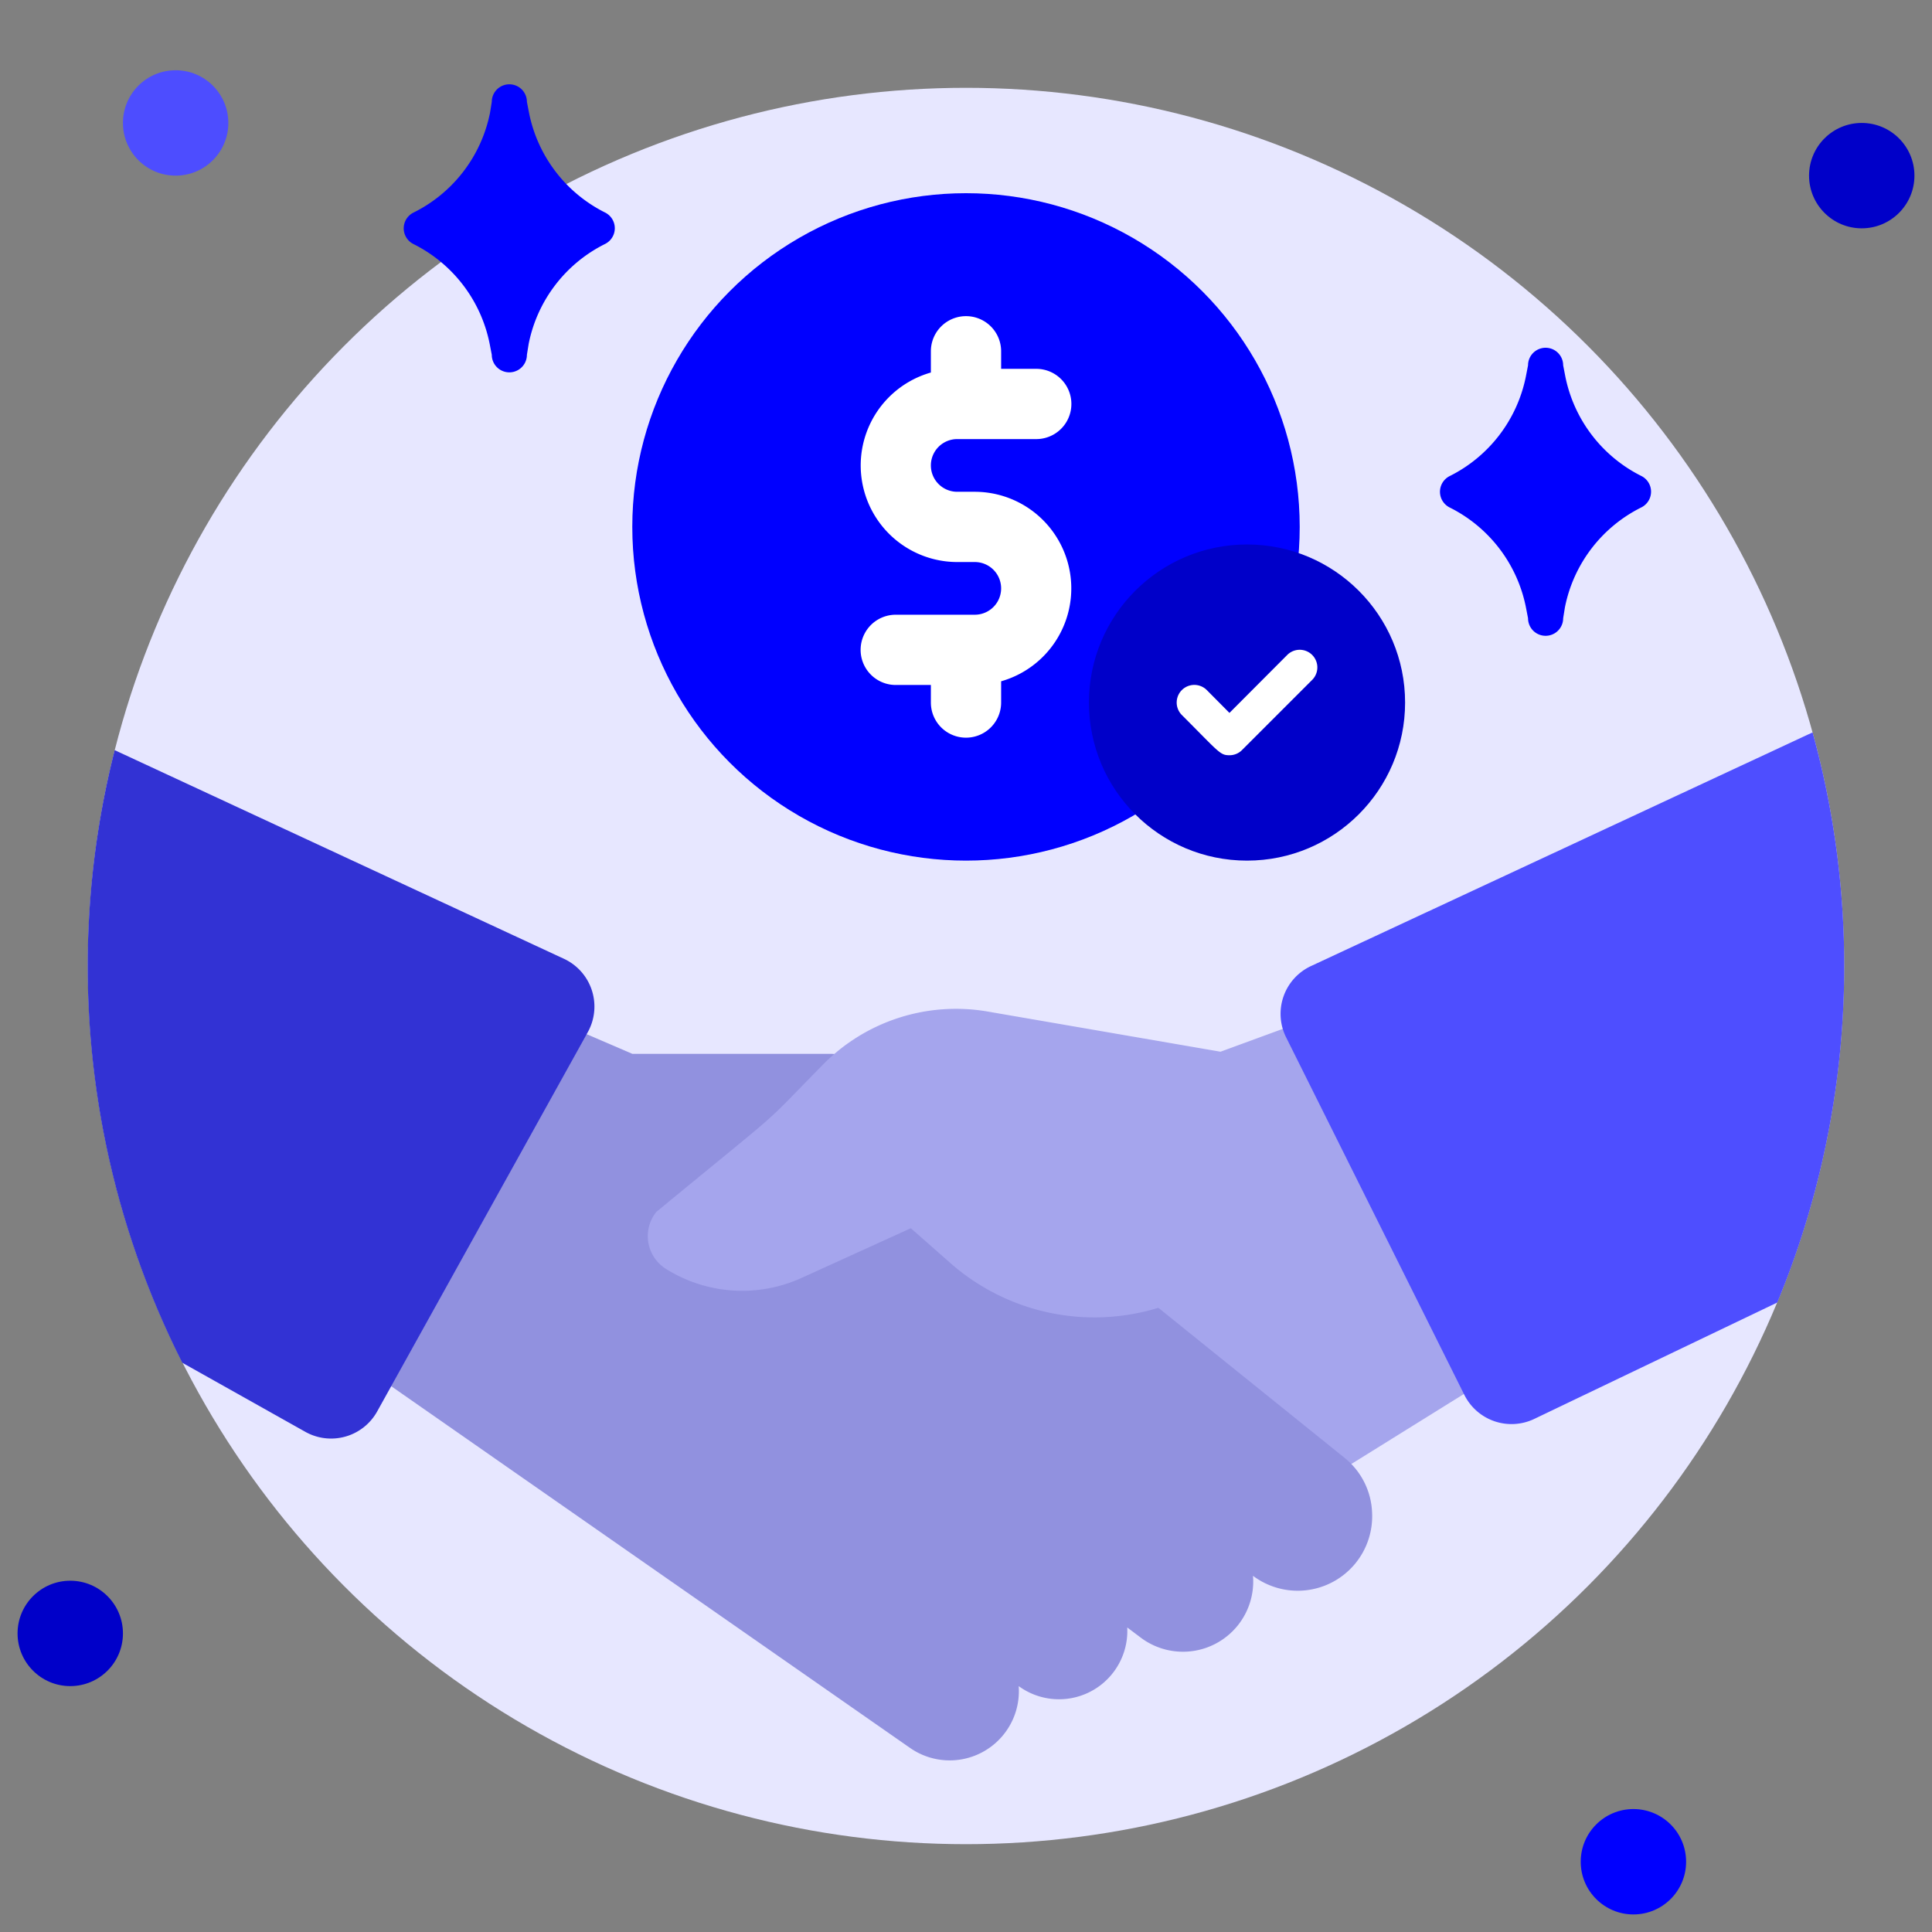 <svg xmlns="http://www.w3.org/2000/svg" viewBox="0 0 110 110" id="deal"><rect x="0" y="0" width="110" height="110" fill="#808080" stroke="none"/><g data-name="10. Deal" fill="#000000" class="color000000 svgShape"><circle cx="55" cy="55" r="50" fill="#e7e7ff" class="colore7efff svgShape"></circle><circle cx="10" cy="7" r="3" fill="#4d4dff" class="colorff4d69 svgShape"></circle><circle cx="106" cy="10" r="3" fill="#0000c9" class="color00c99f svgShape"></circle><circle cx="93" cy="106" r="3" fill="#0000ff" class="colorffa100 svgShape"></circle><circle cx="4" cy="93" r="3" fill="#0000c9" class="color00c99f svgShape"></circle><path fill="#a5a5ed" d="M84.65,78.56c-10.5,6.52-9.69,6.07-10,6.07s1.12.31-20.85-5.32a.71.71,0,0,1-.3-1.22L76.86,57.22a.73.73,0,0,1,1.16.31L85,77.72A.7.7,0,0,1,84.65,78.56Z" class="colora5bced svgShape"></path><path fill="#9191df" d="M78.12,86.1a4.24,4.24,0,0,1-6.78,3.62h0a4,4,0,0,1-6.43,3.49l-.73-.55A3.89,3.89,0,0,1,58,96a3.94,3.94,0,0,1-6.17,3.53L21.45,78.35a.73.73,0,0,1-.26-.83l7.14-20a.7.7,0,0,1,.93-.42L36,60H47.29a2.05,2.05,0,0,1,1.26.44L76.55,83A4.2,4.2,0,0,1,78.12,86.1Z" class="color7f96d1 svgShape"></path><path fill="#a5a5ed" d="M80.79,68.32,70.41,72a12.41,12.41,0,0,1-16.28-.07l-2.27-2-6.2,2.82a8.17,8.17,0,0,1-7.72-.49A2.2,2.2,0,0,1,37.37,69c7.77-6.4,5.69-4.53,9.52-8.42a10.62,10.62,0,0,1,9.27-3l13.33,2.3,7.61-2.79a.7.7,0,0,1,.92.45l3.21,9.89A.71.71,0,0,1,80.79,68.32Z" class="colora5bced svgShape"></path><path fill="#3232d4" d="M33.47,58.76l-12,21.61a3,3,0,0,1-4.09,1.15l-7-3.93A50,50,0,0,1,6.53,42.71L32.11,54.59A3,3,0,0,1,33.47,58.76Z" class="color323fd4 svgShape"></path><path fill="#4e4eff" d="M101.19,74.16,87.37,80.78a3,3,0,0,1-4-1.37L73.24,59.09A3,3,0,0,1,74.65,55L103.2,41.7A50,50,0,0,1,101.19,74.16Z" class="color4e6aff svgShape"></path><circle cx="55" cy="30" r="19" fill="#0000ff" class="colorffa100 svgShape"></circle><circle cx="71" cy="40" r="9" fill="#0000c9" class="color00c99f svgShape"></circle><path fill="#ffffff" d="M70 43c-.54 0-.57-.15-2.71-2.29a1 1 0 011.42-1.42L70 40.59l3.29-3.3a1 1 0 011.42 1.42l-4 4A1 1 0 0170 43zM55.5 28h-1a1.5 1.5 0 010-3H59a2 2 0 000-4H57V20a2 2 0 00-4 0v1.21A5.5 5.5 0 0054.5 32h1a1.5 1.5 0 010 3H51a2 2 0 000 4h2v1a2 2 0 004 0V38.79A5.5 5.5 0 0055.5 28z" class="colorffffff svgShape"></path><path fill="#0000ff" d="M34.45 13.89a8.12 8.12 0 00-4.35 5.69L30 20.2a1 1 0 01-2 0l-.12-.62a8.12 8.12 0 00-4.35-5.69 1 1 0 010-1.78A8.12 8.12 0 0027.9 6.42L28 5.8a1 1 0 012 0l.12.62a8.12 8.12 0 004.35 5.69A1 1 0 0134.45 13.89zM93.45 28.89a8.12 8.12 0 00-4.35 5.69L89 35.2a1 1 0 01-2 0l-.12-.62a8.12 8.12 0 00-4.35-5.69 1 1 0 010-1.78 8.12 8.12 0 004.35-5.69L87 20.8a1 1 0 012 0l.12.62a8.12 8.12 0 004.35 5.69A1 1 0 0193.45 28.89z" class="colorffa100 svgShape"></path></g></svg>
